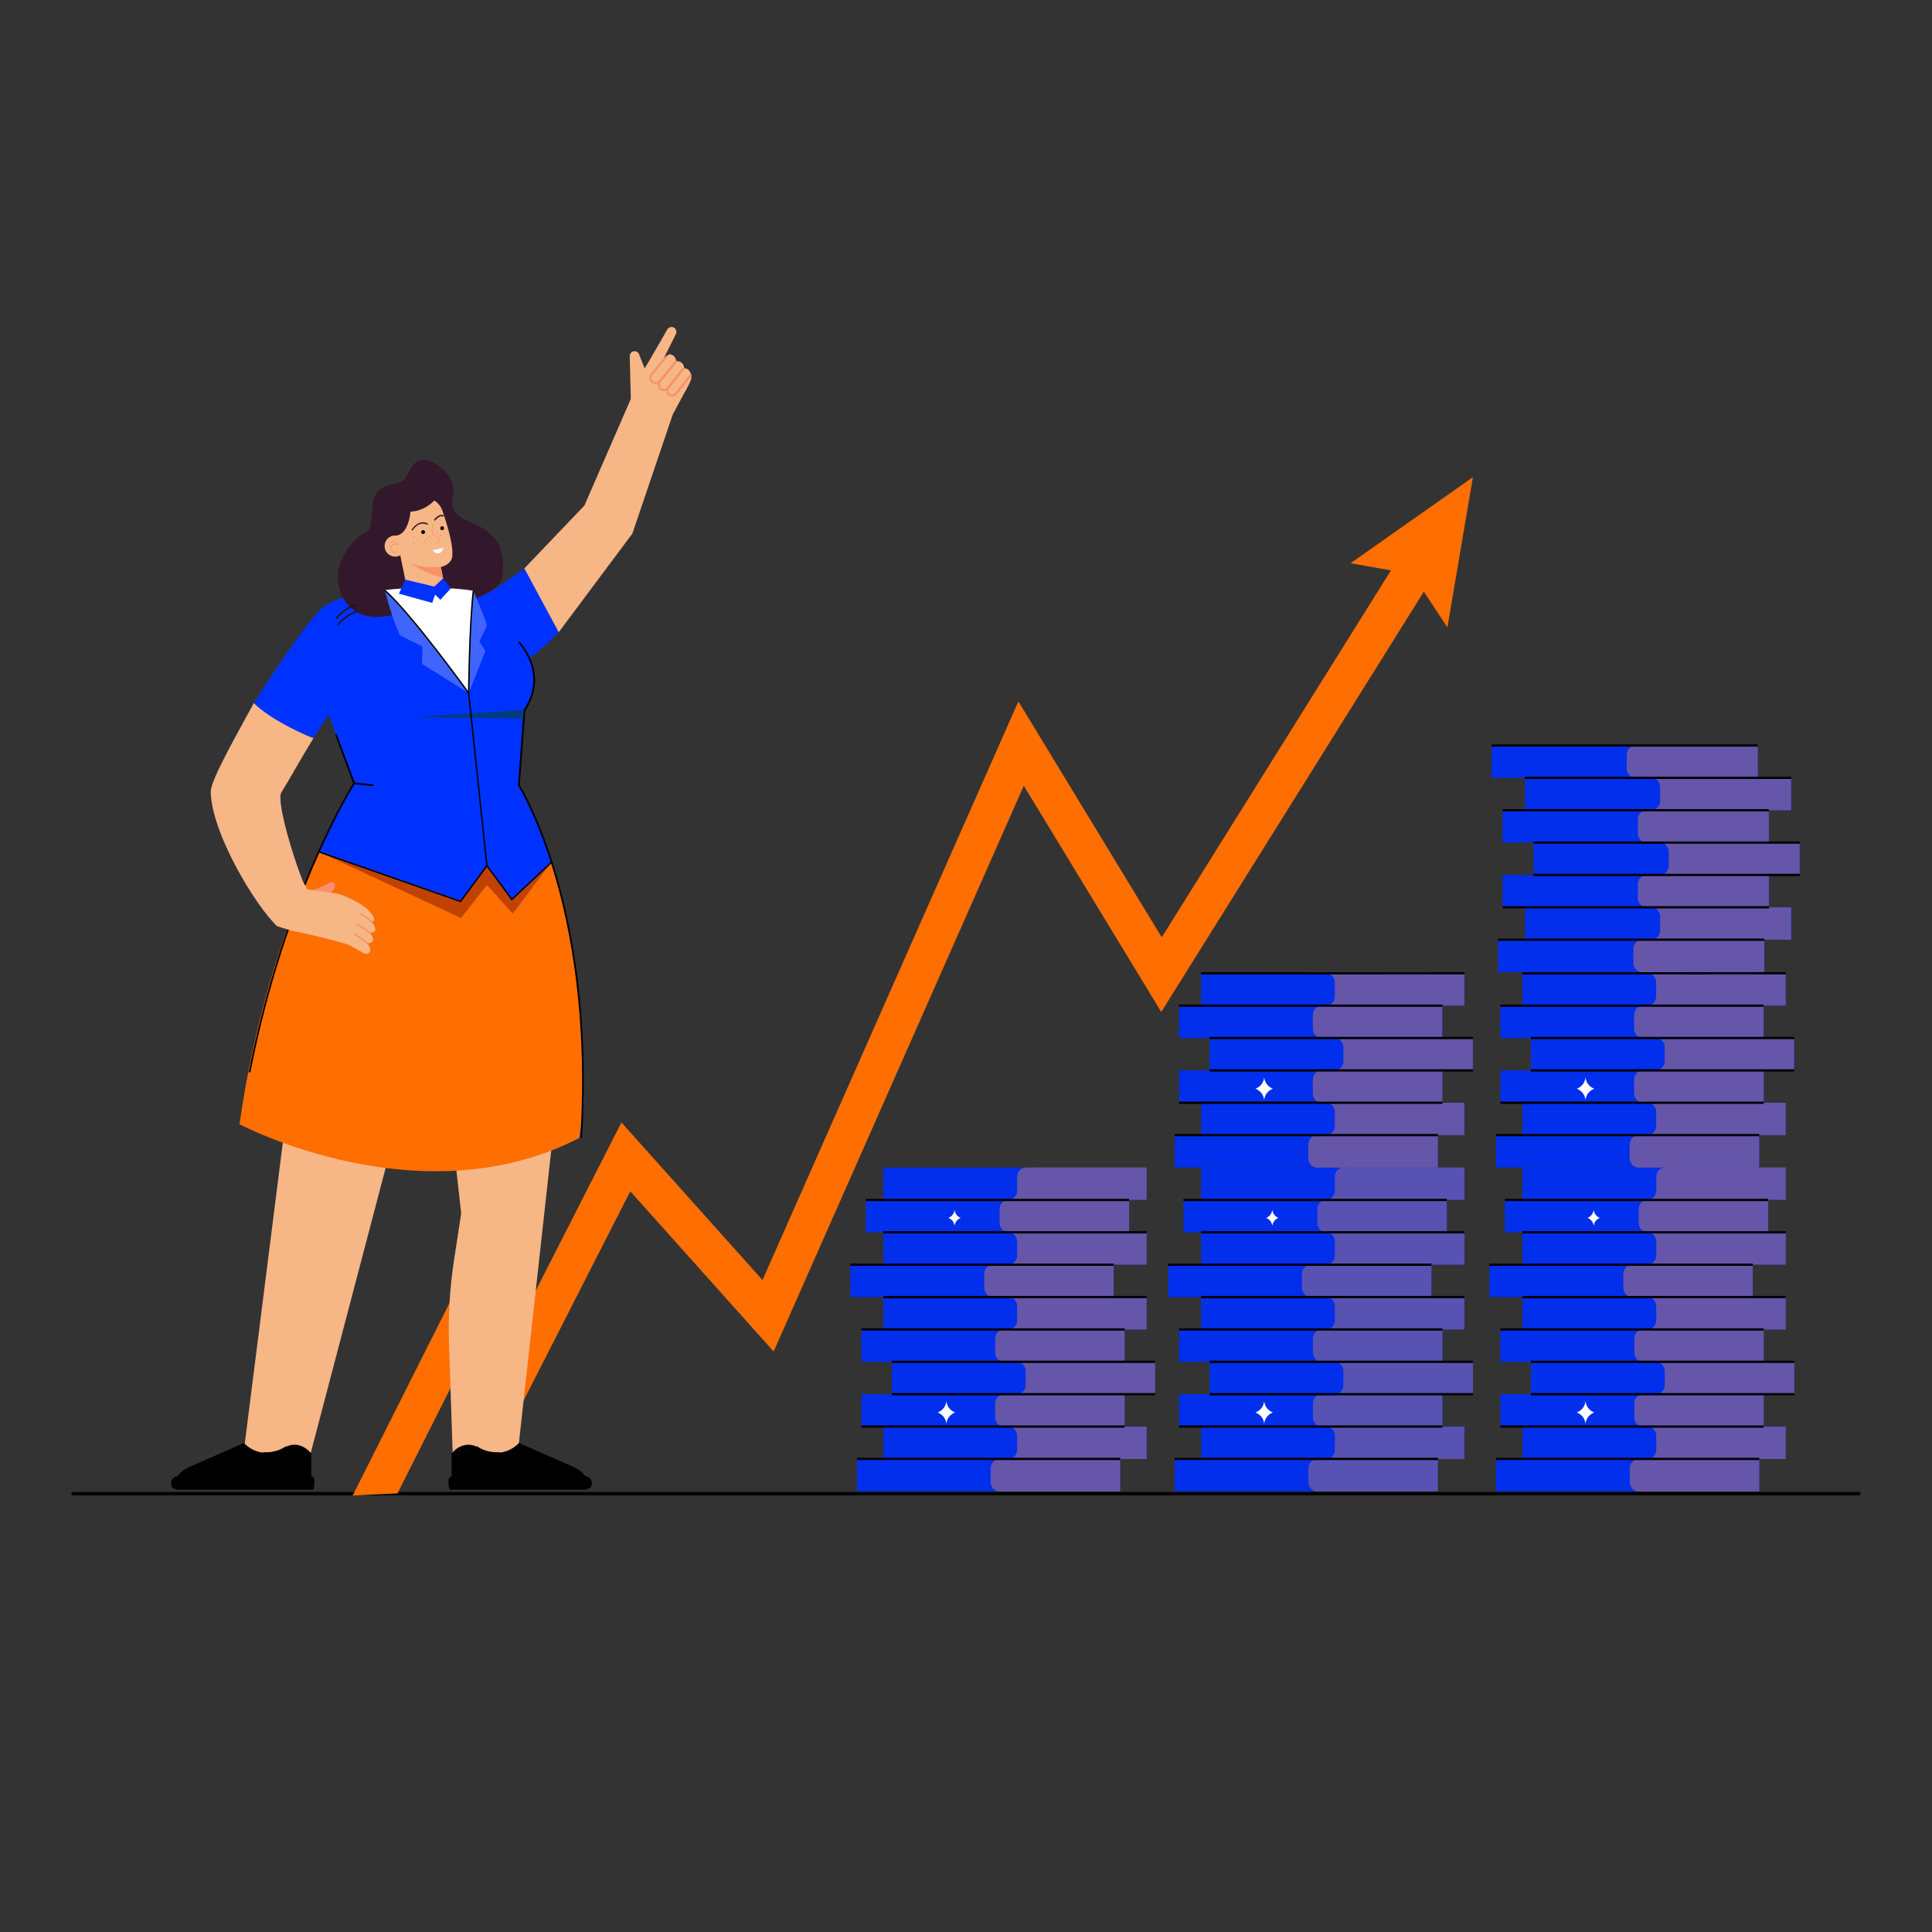 <?xml version="1.0" encoding="utf-8"?>
<!-- Generator: Adobe Illustrator 27.2.0, SVG Export Plug-In . SVG Version: 6.00 Build 0)  -->
<svg version="1.1" id="Layer_1" xmlns="http://www.w3.org/2000/svg" xmlns:xlink="http://www.w3.org/1999/xlink" x="0px" y="0px"
	 viewBox="0 0 350 350" style="enable-background:new 0 0 350 350;" xml:space="preserve">
<rect x="0" y="0" width="350" height="350" fill="#333333" stroke="none"/>
<style type="text/css">
	.st0{fill:#0032FF;}
	.st1{fill:#FF6E00;}
	.st2{fill:#012FEC;}
	.st3{opacity:0.4;}
	.st4{fill:#F99247;}
	.st5{fill:#FFFFFF;}
	.st6{opacity:0.35;}
	.st7{fill:#F7B686;}
	.st8{fill:#F79169;}
	.st9{fill:#33182C;}
	.st10{fill:#33192C;}
	.st11{fill:#EA5942;}
	.st12{clip-path:url(#SVGID_00000146467203504342332930000010358122839117272971_);}
	.st13{fill:#21111D;}
	.st14{fill:#FBFDFC;}
	.st15{fill:#F78E70;}
	.st16{fill:#4065FF;}
	.st17{fill:#BF4200;}
	.st18{fill:#003C7F;}
</style>
<path d="M336.76,270.28H13.24c-0.17,0-0.31,0.14-0.31,0.31l0,0c0,0.17,0.14,0.31,0.31,0.31h323.52c0.17,0,0.31-0.14,0.31-0.31l0,0
	C337.07,270.42,336.93,270.28,336.76,270.28z"/>
<g>
	<g>
		<g>
			<path class="st0" d="M45.98,127.37c4.7-7.5,9.57-14.5,12.53-17.39c4.05-2.79,12.31-3.54,16.41-3.15
				c5.14-0.1,9.31-0.24,13.56,0.53l0,0c0.19,0.23,5.37-3.62,6.51-4.39c1.33,1.99,4.97,9.3,6.23,11.56c-3.79,3.97-5.3,4.46-5.08,4.95
				c1.22,2.66,0.78,6.17-0.7,8.63c-1.02,0.63-1.15,13.2-1.34,14.1c8.68,16.15,11.8,37.23,11.6,55.42c0.42,2.04-0.29,6.46-0.67,8.48
				c-28.85,14.88-61.55-2.5-61.55-2.5c1.94-13.87,5.96-29.71,11.3-42.09c0.52-1.2,2.39-6.05,4.41-10.32c1.77-3.75,3.74-7,3.99-7.57
				c0.31-0.71,1.09-1.29,1-1.83c-0.11-0.71-2.67-6.73-4.63-12.35l-2.77,4.26"/>
		</g>
	</g>
	<polygon class="st1" points="266.83,86.44 244.67,102.03 251.98,103.33 210.46,169.8 184.49,127.07 138.13,231.89 112.58,203.34 
		91.98,243.76 81.82,235.28 63.89,270.93 72.01,270.54 84.1,246.52 94.22,254.97 114.18,215.82 140.15,244.84 185.47,142.35 
		210.37,183.33 257.94,107.19 262.21,113.67 	"/>
	<g>
		<g>
			<g>
				<g>
					<g>
						<g>
							<g>
								<g>
									<g>
										<g>
											<rect x="155.24" y="264.3" class="st2" width="47.71" height="5.87"/>
										</g>
									</g>
								</g>
							</g>
						</g>
					</g>
				</g>
				<g>
					<g>
						<g>
							<g>
								<g>
									<g>
										<g>
											<rect x="160.04" y="258.43" class="st2" width="47.71" height="5.87"/>
										</g>
									</g>
								</g>
							</g>
						</g>
					</g>
				</g>
				<g>
					<g>
						<g>
							<g>
								<g>
									<g>
										<g>
											<rect x="156.04" y="252.57" class="st2" width="47.71" height="5.87"/>
										</g>
									</g>
								</g>
							</g>
						</g>
					</g>
				</g>
				<g>
					<g>
						<g>
							<g>
								<g>
									<g>
										<g>
											<rect x="161.57" y="246.71" class="st2" width="47.71" height="5.87"/>
										</g>
									</g>
								</g>
							</g>
						</g>
					</g>
				</g>
				<g>
					<g>
						<g>
							<g>
								<g>
									<g>
										<g>
											<rect x="156.04" y="240.85" class="st2" width="47.71" height="5.87"/>
										</g>
									</g>
								</g>
							</g>
						</g>
					</g>
				</g>
				<g>
					<g>
						<g>
							<g>
								<g>
									<g>
										<g>
											<rect x="160.03" y="234.98" class="st2" width="47.71" height="5.87"/>
										</g>
									</g>
								</g>
							</g>
						</g>
					</g>
				</g>
				<g>
					<g>
						<g>
							<g>
								<g>
									<g>
										<g>
											<rect x="154.05" y="229.12" class="st2" width="47.71" height="5.87"/>
										</g>
									</g>
								</g>
							</g>
						</g>
					</g>
				</g>
				<g>
					<g>
						<g>
							<g>
								<g>
									<g>
										<g>
											<rect x="160.03" y="223.25" class="st2" width="47.71" height="5.87"/>
										</g>
									</g>
								</g>
							</g>
						</g>
					</g>
				</g>
				<g>
					<g>
						<g>
							<g>
								<g>
									<g>
										<g>
											<rect x="156.84" y="217.39" class="st2" width="47.71" height="5.87"/>
										</g>
									</g>
								</g>
							</g>
						</g>
					</g>
				</g>
				<g>
					<g>
						<g>
							<g>
								<g>
									<g>
										<g>
											<rect x="160.02" y="211.52" class="st2" width="47.71" height="5.87"/>
										</g>
									</g>
								</g>
							</g>
						</g>
					</g>
				</g>
				<g class="st3">
					<g>
						<g>
							<g>
								<g>
									<g>
										<g>
											<path class="st4" d="M209.27,252.57l0-5.87l-5.53,0l0-5.86l3.99,0l0-5.87l-5.98,0l0-5.87l5.98,0l0-5.87l-3.18,0l0-5.87
												l3.18,0l0-5.87l-21.87,0.01c-0.88,0-1.59,0.76-1.59,1.69l0,2.49c0,0.93-0.71,1.69-1.59,1.69l0,0
												c-0.88,0-1.59,0.76-1.59,1.69l0,2.49c0,0.93,0.71,1.69,1.59,1.69l0,0c0.88,0,1.59,0.75,1.59,1.69l0,2.49
												c0,0.93-0.71,1.69-1.59,1.69l-2.79,0c-0.88,0-1.59,0.76-1.59,1.69l0,2.49c0,0.93,0.71,1.69,1.59,1.69l2.79,0
												c0.88,0,1.59,0.75,1.59,1.69l0,2.49c0,0.93-0.71,1.69-1.59,1.69l-0.81,0c-0.88,0-1.59,0.76-1.59,1.69l0,2.49
												c0,0.93,0.71,1.69,1.59,1.69l2.35,0c0.88,0,1.59,0.75,1.59,1.69l0,2.49c0,0.93-0.71,1.69-1.59,1.69l-2.35,0
												c-0.88,0-1.59,0.76-1.59,1.69l0,2.49c0,0.93,0.71,1.69,1.59,1.69l0.81,0c0.88,0,1.59,0.75,1.59,1.69l0,2.49
												c0,0.93-0.71,1.69-1.59,1.69l-1.62,0c-0.88,0-1.59,0.76-1.59,1.69l0,0.58l0,1.91c0,0.93,0.71,1.69,1.59,1.69l21.87-0.01
												l0-3.6l0-2.27l4.8,0l0-5.87l-3.99,0l0-5.86L209.27,252.57z"/>
										</g>
									</g>
								</g>
							</g>
						</g>
					</g>
				</g>
				<g>
					<g>
						<g>
							<g>
								<g>
									<g>
										<g>
											<rect x="156.84" y="217.18" width="47.7" height="0.41"/>
										</g>
									</g>
								</g>
							</g>
						</g>
					</g>
				</g>
				<g>
					<g>
						<g>
							<g>
								<g>
									<g>
										<g>
											<rect x="160.03" y="223.04" width="47.7" height="0.41"/>
										</g>
									</g>
								</g>
							</g>
						</g>
					</g>
				</g>
				<g>
					<g>
						<g>
							<g>
								<g>
									<g>
										<g>
											<rect x="154.05" y="228.91" width="47.7" height="0.41"/>
										</g>
									</g>
								</g>
							</g>
						</g>
					</g>
				</g>
				<g>
					<g>
						<g>
							<g>
								<g>
									<g>
										<g>
											<rect x="160.03" y="234.77" width="47.7" height="0.41"/>
										</g>
									</g>
								</g>
							</g>
						</g>
					</g>
				</g>
				<g>
					<g>
						<g>
							<g>
								<g>
									<g>
										<g>
											<rect x="156.04" y="240.64" width="47.7" height="0.41"/>
										</g>
									</g>
								</g>
							</g>
						</g>
					</g>
				</g>
				<g>
					<g>
						<g>
							<g>
								<g>
									<g>
										<g>
											<rect x="161.57" y="246.5" width="47.7" height="0.41"/>
										</g>
									</g>
								</g>
							</g>
						</g>
					</g>
				</g>
				<g>
					<g>
						<g>
							<g>
								<g>
									<g>
										<g>
											<rect x="161.57" y="252.37" width="47.7" height="0.41"/>
										</g>
									</g>
								</g>
							</g>
						</g>
					</g>
				</g>
				<g>
					<g>
						<g>
							<g>
								<g>
									<g>
										<g>
											<rect x="156.04" y="258.23" width="47.7" height="0.41"/>
										</g>
									</g>
								</g>
							</g>
						</g>
					</g>
				</g>
				<g>
					<g>
						<g>
							<g>
								<g>
									<g>
										<g>
											<rect x="155.23" y="264.09" width="47.7" height="0.41"/>
										</g>
									</g>
								</g>
							</g>
						</g>
					</g>
				</g>
			</g>
			<g>
				<g>
					<g>
						<g>
							<path class="st5" d="M172.93,219.16c-0.12,1.16-1.13,1.47-1.13,1.47s1.01,0.31,1.13,1.47c0.12-1.16,1.13-1.47,1.13-1.47
								S173.05,220.32,172.93,219.16z"/>
						</g>
					</g>
				</g>
			</g>
		</g>
		<g>
			<g>
				<g>
					<g>
						<path class="st5" d="M171.45,253.82c-0.17,1.63-1.59,2.06-1.59,2.06s1.42,0.44,1.59,2.06c0.17-1.63,1.59-2.06,1.59-2.06
							S171.63,255.45,171.45,253.82z"/>
					</g>
				</g>
			</g>
		</g>
	</g>
	<g>
		<g>
			<g>
				<g>
					<g>
						<g>
							<g>
								<g>
									<g>
										<rect x="212.8" y="264.3" class="st2" width="47.71" height="5.87"/>
									</g>
								</g>
							</g>
						</g>
					</g>
				</g>
			</g>
			<g>
				<g>
					<g>
						<g>
							<g>
								<g>
									<g>
										<rect x="217.6" y="258.43" class="st2" width="47.71" height="5.87"/>
									</g>
								</g>
							</g>
						</g>
					</g>
				</g>
			</g>
			<g>
				<g>
					<g>
						<g>
							<g>
								<g>
									<g>
										<rect x="213.61" y="252.57" class="st2" width="47.71" height="5.87"/>
									</g>
								</g>
							</g>
						</g>
					</g>
				</g>
			</g>
			<g>
				<g>
					<g>
						<g>
							<g>
								<g>
									<g>
										<rect x="219.13" y="246.71" class="st2" width="47.71" height="5.87"/>
									</g>
								</g>
							</g>
						</g>
					</g>
				</g>
			</g>
			<g>
				<g>
					<g>
						<g>
							<g>
								<g>
									<g>
										<rect x="213.6" y="240.85" class="st2" width="47.71" height="5.87"/>
									</g>
								</g>
							</g>
						</g>
					</g>
				</g>
			</g>
			<g>
				<g>
					<g>
						<g>
							<g>
								<g>
									<g>
										<rect x="217.59" y="234.98" class="st2" width="47.71" height="5.87"/>
									</g>
								</g>
							</g>
						</g>
					</g>
				</g>
			</g>
			<g>
				<g>
					<g>
						<g>
							<g>
								<g>
									<g>
										<rect x="211.62" y="229.12" class="st2" width="47.71" height="5.87"/>
									</g>
								</g>
							</g>
						</g>
					</g>
				</g>
			</g>
			<g>
				<g>
					<g>
						<g>
							<g>
								<g>
									<g>
										<rect x="217.59" y="223.25" class="st2" width="47.71" height="5.87"/>
									</g>
								</g>
							</g>
						</g>
					</g>
				</g>
			</g>
			<g>
				<g>
					<g>
						<g>
							<g>
								<g>
									<g>
										<rect x="214.4" y="217.39" class="st2" width="47.71" height="5.87"/>
									</g>
								</g>
							</g>
						</g>
					</g>
				</g>
			</g>
			<g>
				<g>
					<g>
						<g>
							<g>
								<g>
									<g>
										<rect x="217.59" y="211.52" class="st2" width="47.71" height="5.87"/>
									</g>
								</g>
							</g>
						</g>
					</g>
				</g>
			</g>
			<g class="st6">
				<g>
					<g>
						<g>
							<g>
								<g>
									<g>
										<path class="st4" d="M266.83,252.57l0-5.87l-5.53,0l0-5.86l3.99,0l0-5.87l-5.98,0l0-5.87l5.98,0l0-5.87l-3.18,0l0-5.87
											l3.18,0l0-5.87l-21.87,0.01c-0.88,0-1.59,0.76-1.59,1.69l0,2.49c0,0.93-0.71,1.69-1.59,1.69l0,0
											c-0.88,0-1.59,0.76-1.59,1.69l0,2.49c0,0.93,0.71,1.69,1.59,1.69l0,0c0.88,0,1.59,0.75,1.59,1.69l0,2.49
											c0,0.93-0.71,1.69-1.59,1.69l-2.79,0c-0.88,0-1.59,0.76-1.59,1.69l0,2.49c0,0.93,0.71,1.69,1.59,1.69l2.79,0
											c0.88,0,1.59,0.75,1.59,1.69l0,2.49c0,0.93-0.71,1.69-1.59,1.69l-0.81,0c-0.88,0-1.59,0.76-1.59,1.69l0,2.49
											c0,0.93,0.71,1.69,1.59,1.69l2.35,0c0.88,0,1.59,0.75,1.59,1.69l0,2.49c0,0.93-0.71,1.69-1.59,1.69l-2.35,0
											c-0.88,0-1.59,0.76-1.59,1.69l0,2.49c0,0.93,0.71,1.69,1.59,1.69l0.81,0c0.88,0,1.59,0.75,1.59,1.69l0,2.49
											c0,0.93-0.71,1.69-1.59,1.69l-1.62,0c-0.88,0-1.59,0.76-1.59,1.69l0,0.58l0,1.91c0,0.93,0.71,1.69,1.59,1.69l21.87-0.01
											l0-3.6l0-2.27l4.8,0l0-5.87l-3.99,0l0-5.86L266.83,252.57z"/>
									</g>
								</g>
							</g>
						</g>
					</g>
				</g>
			</g>
			<g>
				<g>
					<g>
						<g>
							<g>
								<g>
									<g>
										<rect x="214.4" y="217.18" width="47.7" height="0.41"/>
									</g>
								</g>
							</g>
						</g>
					</g>
				</g>
			</g>
			<g>
				<g>
					<g>
						<g>
							<g>
								<g>
									<g>
										<rect x="217.59" y="223.04" width="47.7" height="0.41"/>
									</g>
								</g>
							</g>
						</g>
					</g>
				</g>
			</g>
			<g>
				<g>
					<g>
						<g>
							<g>
								<g>
									<g>
										<rect x="211.61" y="228.91" width="47.7" height="0.41"/>
									</g>
								</g>
							</g>
						</g>
					</g>
				</g>
			</g>
			<g>
				<g>
					<g>
						<g>
							<g>
								<g>
									<g>
										<rect x="217.59" y="234.77" width="47.7" height="0.41"/>
									</g>
								</g>
							</g>
						</g>
					</g>
				</g>
			</g>
			<g>
				<g>
					<g>
						<g>
							<g>
								<g>
									<g>
										<rect x="213.6" y="240.64" width="47.7" height="0.41"/>
									</g>
								</g>
							</g>
						</g>
					</g>
				</g>
			</g>
			<g>
				<g>
					<g>
						<g>
							<g>
								<g>
									<g>
										<rect x="219.13" y="246.5" width="47.7" height="0.41"/>
									</g>
								</g>
							</g>
						</g>
					</g>
				</g>
			</g>
			<g>
				<g>
					<g>
						<g>
							<g>
								<g>
									<g>
										<rect x="219.14" y="252.37" width="47.7" height="0.41"/>
									</g>
								</g>
							</g>
						</g>
					</g>
				</g>
			</g>
			<g>
				<g>
					<g>
						<g>
							<g>
								<g>
									<g>
										<rect x="213.61" y="258.23" width="47.7" height="0.41"/>
									</g>
								</g>
							</g>
						</g>
					</g>
				</g>
			</g>
			<g>
				<g>
					<g>
						<g>
							<g>
								<g>
									<g>
										<rect x="212.8" y="264.09" width="47.7" height="0.41"/>
									</g>
								</g>
							</g>
						</g>
					</g>
				</g>
			</g>
		</g>
		<g>
			<g>
				<g>
					<g>
						<path class="st5" d="M230.49,219.16c-0.12,1.16-1.13,1.47-1.13,1.47s1.01,0.31,1.13,1.47c0.12-1.16,1.13-1.47,1.13-1.47
							S230.62,220.32,230.49,219.16z"/>
					</g>
				</g>
			</g>
		</g>
		<g>
			<g>
				<g>
					<g>
						<path class="st5" d="M229.02,253.82c-0.17,1.63-1.59,2.06-1.59,2.06s1.42,0.44,1.59,2.06c0.17-1.63,1.59-2.06,1.59-2.06
							S229.19,255.45,229.02,253.82z"/>
					</g>
				</g>
			</g>
		</g>
		<g>
			<g>
				<g>
					<g>
						<g>
							<g>
								<g>
									<g>
										<rect x="212.8" y="205.64" class="st2" width="47.71" height="5.87"/>
									</g>
								</g>
							</g>
						</g>
					</g>
				</g>
			</g>
			<g>
				<g>
					<g>
						<g>
							<g>
								<g>
									<g>
										<rect x="217.6" y="199.77" class="st2" width="47.71" height="5.87"/>
									</g>
								</g>
							</g>
						</g>
					</g>
				</g>
			</g>
			<g>
				<g>
					<g>
						<g>
							<g>
								<g>
									<g>
										<rect x="213.61" y="193.91" class="st2" width="47.71" height="5.87"/>
									</g>
								</g>
							</g>
						</g>
					</g>
				</g>
			</g>
			<g>
				<g>
					<g>
						<g>
							<g>
								<g>
									<g>
										<rect x="219.13" y="188.05" class="st2" width="47.71" height="5.87"/>
									</g>
								</g>
							</g>
						</g>
					</g>
				</g>
			</g>
			<g>
				<g>
					<g>
						<g>
							<g>
								<g>
									<g>
										<rect x="213.6" y="182.19" class="st2" width="47.71" height="5.87"/>
									</g>
								</g>
							</g>
						</g>
					</g>
				</g>
			</g>
			<g>
				<g>
					<g>
						<g>
							<g>
								<g>
									<g>
										<rect x="217.59" y="176.32" class="st2" width="47.71" height="5.87"/>
									</g>
								</g>
							</g>
						</g>
					</g>
				</g>
			</g>
			<g>
				<g>
					<g>
						<g>
							<g>
								<g>
									<g>
										<polygon class="st2" points="259.33,176.11 259.33,176.32 259.31,176.32 240.25,176.32 240.23,176.32 237.44,176.32 
											237.41,176.32 217.59,176.33 217.59,176.12 236.67,176.12 236.66,176.11 										"/>
									</g>
								</g>
							</g>
						</g>
					</g>
				</g>
			</g>
			<g class="st3">
				<g>
					<g>
						<g>
							<g>
								<g>
									<g>
										<path class="st4" d="M261.3,193.91v0.21l0,5.45v0.21h3.99l0,5.86l-4.79,0h-0.02v2.27l0,3.6l-21.87,0.01h-0.03
											c-0.87-0.02-1.56-0.76-1.56-1.69v-2.49c0-0.64,0.33-1.19,0.83-1.48c0.2-0.12,0.44-0.19,0.68-0.21h0.03
											c0.01,0,0.01,0,0.02,0h1.66c0.28,0,0.54-0.07,0.76-0.21c0.49-0.29,0.83-0.84,0.83-1.48l0-2.49c0-0.64-0.34-1.19-0.83-1.48
											c-0.22-0.13-0.48-0.2-0.75-0.21h-0.85c-0.27-0.01-0.52-0.08-0.74-0.21c-0.49-0.29-0.83-0.84-0.83-1.48v-2.49
											c0-0.64,0.33-1.19,0.83-1.48c0.2-0.12,0.44-0.19,0.68-0.21h0.03c0.02,0,0.03,0,0.05,0h2.35c0.04,0,0.08,0,0.12-0.01
											c0.23-0.02,0.45-0.09,0.65-0.2c0.49-0.29,0.83-0.84,0.83-1.48l0-2.49c0-0.64-0.33-1.19-0.83-1.48
											c-0.2-0.11-0.42-0.19-0.66-0.2c-0.03,0-0.07,0-0.11,0h-2.35c-0.28,0-0.54-0.07-0.76-0.21c-0.49-0.29-0.83-0.84-0.83-1.48
											l0-2.49c0-0.64,0.33-1.19,0.83-1.48c0.23-0.13,0.49-0.21,0.76-0.21h0.31l0.31,0h0.19c0.28,0,0.54-0.07,0.76-0.21
											c0.49-0.29,0.83-0.84,0.83-1.48v-2.49c0-0.64-0.34-1.19-0.83-1.48c-0.22-0.13-0.48-0.2-0.75-0.21h-0.02l-2.79,0h-0.03
											c-0.27-0.01-0.52-0.08-0.74-0.21c0,0-0.01-0.01-0.01-0.01h22.65v0.21h0.02l5.96,0v0.21l0,5.66l-3.98,0h-0.02v0.21l0,5.45
											v0.21h0.02l5.51,0v0.21l0,5.45v0.21l-5.51,0H261.3z"/>
									</g>
								</g>
							</g>
						</g>
					</g>
				</g>
			</g>
			<g>
				<g>
					<g>
						<g>
							<g>
								<g>
									<g>
										<polygon points="265.29,176.11 265.29,176.52 241,176.53 217.59,176.54 217.59,176.12 236.67,176.12 259.31,176.11 
											259.33,176.11 										"/>
									</g>
								</g>
							</g>
						</g>
					</g>
				</g>
			</g>
			<g>
				<g>
					<g>
						<g>
							<g>
								<g>
									<g>
										<rect x="213.6" y="181.98" width="47.7" height="0.41"/>
									</g>
								</g>
							</g>
						</g>
					</g>
				</g>
			</g>
			<g>
				<g>
					<g>
						<g>
							<g>
								<g>
									<g>
										<rect x="219.13" y="187.84" width="47.7" height="0.41"/>
									</g>
								</g>
							</g>
						</g>
					</g>
				</g>
			</g>
			<g>
				<g>
					<g>
						<g>
							<g>
								<g>
									<g>
										<rect x="219.14" y="193.71" width="47.7" height="0.41"/>
									</g>
								</g>
							</g>
						</g>
					</g>
				</g>
			</g>
			<g>
				<g>
					<g>
						<g>
							<g>
								<g>
									<g>
										<rect x="213.61" y="199.57" width="47.7" height="0.41"/>
									</g>
								</g>
							</g>
						</g>
					</g>
				</g>
			</g>
			<g>
				<g>
					<g>
						<g>
							<g>
								<g>
									<g>
										<rect x="212.8" y="205.43" width="47.7" height="0.41"/>
									</g>
								</g>
							</g>
						</g>
					</g>
				</g>
			</g>
		</g>
		<g>
			<g>
				<g>
					<g>
						<path class="st5" d="M229.02,195.17c-0.17,1.63-1.59,2.06-1.59,2.06s1.42,0.44,1.59,2.06c0.17-1.63,1.59-2.06,1.59-2.06
							S229.19,196.79,229.02,195.17z"/>
					</g>
				</g>
			</g>
		</g>
	</g>
	<g>
		<g>
			<g>
				<g>
					<g>
						<g>
							<g>
								<g>
									<g>
										<rect x="271.4" y="170.24" class="st2" width="48.26" height="5.87"/>
									</g>
								</g>
							</g>
						</g>
					</g>
				</g>
			</g>
			<g>
				<g>
					<g>
						<g>
							<g>
								<g>
									<g>
										<rect x="276.26" y="164.37" class="st2" width="48.26" height="5.87"/>
									</g>
								</g>
							</g>
						</g>
					</g>
				</g>
			</g>
			<g>
				<g>
					<g>
						<g>
							<g>
								<g>
									<g>
										<rect x="272.22" y="158.51" class="st2" width="48.26" height="5.87"/>
									</g>
								</g>
							</g>
						</g>
					</g>
				</g>
			</g>
			<g>
				<g>
					<g>
						<g>
							<g>
								<g>
									<g>
										<rect x="277.81" y="152.64" class="st2" width="48.26" height="5.87"/>
									</g>
								</g>
							</g>
						</g>
					</g>
				</g>
			</g>
			<g>
				<g>
					<g>
						<g>
							<g>
								<g>
									<g>
										<rect x="272.21" y="146.78" class="st2" width="48.26" height="5.87"/>
									</g>
								</g>
							</g>
						</g>
					</g>
				</g>
			</g>
			<g>
				<g>
					<g>
						<g>
							<g>
								<g>
									<g>
										<rect x="276.25" y="140.92" class="st2" width="48.26" height="5.87"/>
									</g>
								</g>
							</g>
						</g>
					</g>
				</g>
			</g>
			<g>
				<g>
					<g>
						<g>
							<g>
								<g>
									<g>
										<rect x="270.2" y="135.05" class="st2" width="48.26" height="5.87"/>
									</g>
								</g>
							</g>
						</g>
					</g>
				</g>
			</g>
			<g class="st3">
				<g>
					<g>
						<g>
							<path class="st4" d="M296.32,135.05l22.12-0.01l0,5.87l6.04,0l0,5.87l-4.04,0l0,5.86l5.59,0l0,5.87l-5.59,0l0,5.86l4.04,0
								l0,5.87l-4.86,0l0,2.27l0,3.6l-22.12,0.01c-0.89,0-1.61-0.75-1.61-1.69l0-1.91l0-0.58c0-0.93,0.72-1.69,1.61-1.69l1.64,0
								c0.89,0,1.61-0.76,1.61-1.69l0-2.49c0-0.93-0.72-1.69-1.61-1.69l-0.82,0c-0.89,0-1.61-0.75-1.61-1.69l0-2.49
								c0-0.93,0.72-1.69,1.61-1.69l2.38,0c0.89,0,1.61-0.76,1.61-1.69l0-2.49c0-0.93-0.72-1.69-1.61-1.69l-2.38,0
								c-0.89,0-1.61-0.75-1.61-1.69l0-2.49c0-0.93,0.72-1.69,1.61-1.69l0.82,0c0.89,0,1.61-0.76,1.61-1.69l0-2.49
								c0-0.93-0.72-1.69-1.61-1.69l-2.83,0c-0.89,0-1.61-0.75-1.61-1.69l0-2.49C294.71,135.81,295.43,135.05,296.32,135.05z"/>
						</g>
					</g>
				</g>
			</g>
			<g>
				<g>
					<g>
						<g>
							<g>
								<g>
									<g>
										<rect x="270.2" y="134.85" width="48.24" height="0.41"/>
									</g>
								</g>
							</g>
						</g>
					</g>
				</g>
			</g>
			<g>
				<g>
					<g>
						<g>
							<g>
								<g>
									<g>
										<rect x="276.25" y="140.71" width="48.24" height="0.41"/>
									</g>
								</g>
							</g>
						</g>
					</g>
				</g>
			</g>
			<g>
				<g>
					<g>
						<g>
							<g>
								<g>
									<g>
										<rect x="272.21" y="146.58" width="48.24" height="0.41"/>
									</g>
								</g>
							</g>
						</g>
					</g>
				</g>
			</g>
			<g>
				<g>
					<g>
						<g>
							<g>
								<g>
									<g>
										<rect x="277.81" y="152.44" width="48.24" height="0.41"/>
									</g>
								</g>
							</g>
						</g>
					</g>
				</g>
			</g>
			<g>
				<g>
					<g>
						<g>
							<g>
								<g>
									<g>
										<rect x="277.81" y="158.3" width="48.24" height="0.41"/>
									</g>
								</g>
							</g>
						</g>
					</g>
				</g>
			</g>
			<g>
				<g>
					<g>
						<g>
							<g>
								<g>
									<g>
										<rect x="272.22" y="164.16" width="48.24" height="0.41"/>
									</g>
								</g>
							</g>
						</g>
					</g>
				</g>
			</g>
			<g>
				<g>
					<g>
						<g>
							<g>
								<g>
									<g>
										<rect x="271.4" y="170.03" width="48.24" height="0.41"/>
									</g>
								</g>
							</g>
						</g>
					</g>
				</g>
			</g>
		</g>
		<g>
			<g>
				<g>
					<g>
						<g>
							<g>
								<g>
									<g>
										<g>
											<rect x="271.01" y="264.3" class="st2" width="47.71" height="5.87"/>
										</g>
									</g>
								</g>
							</g>
						</g>
					</g>
				</g>
				<g>
					<g>
						<g>
							<g>
								<g>
									<g>
										<g>
											<rect x="275.81" y="258.43" class="st2" width="47.71" height="5.87"/>
										</g>
									</g>
								</g>
							</g>
						</g>
					</g>
				</g>
				<g>
					<g>
						<g>
							<g>
								<g>
									<g>
										<g>
											<rect x="271.82" y="252.57" class="st2" width="47.71" height="5.87"/>
										</g>
									</g>
								</g>
							</g>
						</g>
					</g>
				</g>
				<g>
					<g>
						<g>
							<g>
								<g>
									<g>
										<g>
											<rect x="277.35" y="246.71" class="st2" width="47.71" height="5.87"/>
										</g>
									</g>
								</g>
							</g>
						</g>
					</g>
				</g>
				<g>
					<g>
						<g>
							<g>
								<g>
									<g>
										<g>
											<rect x="271.81" y="240.85" class="st2" width="47.71" height="5.87"/>
										</g>
									</g>
								</g>
							</g>
						</g>
					</g>
				</g>
				<g>
					<g>
						<g>
							<g>
								<g>
									<g>
										<g>
											<rect x="275.8" y="234.98" class="st2" width="47.71" height="5.87"/>
										</g>
									</g>
								</g>
							</g>
						</g>
					</g>
				</g>
				<g>
					<g>
						<g>
							<g>
								<g>
									<g>
										<g>
											<rect x="269.83" y="229.12" class="st2" width="47.71" height="5.87"/>
										</g>
									</g>
								</g>
							</g>
						</g>
					</g>
				</g>
				<g>
					<g>
						<g>
							<g>
								<g>
									<g>
										<g>
											<rect x="275.8" y="223.25" class="st2" width="47.71" height="5.87"/>
										</g>
									</g>
								</g>
							</g>
						</g>
					</g>
				</g>
				<g>
					<g>
						<g>
							<g>
								<g>
									<g>
										<g>
											<rect x="272.62" y="217.39" class="st2" width="47.71" height="5.87"/>
										</g>
									</g>
								</g>
							</g>
						</g>
					</g>
				</g>
				<g>
					<g>
						<g>
							<g>
								<g>
									<g>
										<g>
											<rect x="275.8" y="211.52" class="st2" width="47.71" height="5.87"/>
										</g>
									</g>
								</g>
							</g>
						</g>
					</g>
				</g>
				<g class="st3">
					<g>
						<g>
							<g>
								<g>
									<g>
										<g>
											<path class="st4" d="M325.05,252.57l0-5.87l-5.53,0l0-5.86l3.99,0l0-5.87l-5.98,0l0-5.87l5.98,0l0-5.87l-3.18,0l0-5.87
												l3.18,0l0-5.87l-21.87,0.01c-0.88,0-1.59,0.76-1.59,1.69l0,2.49c0,0.93-0.71,1.69-1.59,1.69l0,0
												c-0.88,0-1.59,0.76-1.59,1.69l0,2.49c0,0.93,0.71,1.69,1.59,1.69l0,0c0.88,0,1.59,0.75,1.59,1.69l0,2.49
												c0,0.93-0.71,1.69-1.59,1.69l-2.79,0c-0.88,0-1.59,0.76-1.59,1.69l0,2.49c0,0.93,0.71,1.69,1.59,1.69l2.79,0
												c0.88,0,1.59,0.75,1.59,1.69l0,2.49c0,0.93-0.71,1.69-1.59,1.69l-0.81,0c-0.88,0-1.59,0.76-1.59,1.69l0,2.49
												c0,0.93,0.71,1.69,1.59,1.69l2.35,0c0.88,0,1.59,0.75,1.59,1.69l0,2.49c0,0.93-0.71,1.69-1.59,1.69l-2.35,0
												c-0.88,0-1.59,0.76-1.59,1.69l0,2.49c0,0.93,0.71,1.69,1.59,1.69l0.81,0c0.88,0,1.59,0.75,1.59,1.69l0,2.49
												c0,0.93-0.71,1.69-1.59,1.69l-1.62,0c-0.88,0-1.59,0.76-1.59,1.69l0,0.58l0,1.91c0,0.93,0.71,1.69,1.59,1.69l21.87-0.01
												l0-3.6l0-2.27l4.8,0l0-5.87l-3.99,0l0-5.86L325.05,252.57z"/>
										</g>
									</g>
								</g>
							</g>
						</g>
					</g>
				</g>
				<g>
					<g>
						<g>
							<g>
								<g>
									<g>
										<g>
											<rect x="272.62" y="217.18" width="47.7" height="0.41"/>
										</g>
									</g>
								</g>
							</g>
						</g>
					</g>
				</g>
				<g>
					<g>
						<g>
							<g>
								<g>
									<g>
										<g>
											<rect x="275.8" y="223.04" width="47.7" height="0.41"/>
										</g>
									</g>
								</g>
							</g>
						</g>
					</g>
				</g>
				<g>
					<g>
						<g>
							<g>
								<g>
									<g>
										<g>
											<rect x="269.83" y="228.91" width="47.7" height="0.41"/>
										</g>
									</g>
								</g>
							</g>
						</g>
					</g>
				</g>
				<g>
					<g>
						<g>
							<g>
								<g>
									<g>
										<g>
											<rect x="275.8" y="234.77" width="47.7" height="0.41"/>
										</g>
									</g>
								</g>
							</g>
						</g>
					</g>
				</g>
				<g>
					<g>
						<g>
							<g>
								<g>
									<g>
										<g>
											<rect x="271.81" y="240.64" width="47.7" height="0.41"/>
										</g>
									</g>
								</g>
							</g>
						</g>
					</g>
				</g>
				<g>
					<g>
						<g>
							<g>
								<g>
									<g>
										<g>
											<rect x="277.35" y="246.5" width="47.7" height="0.41"/>
										</g>
									</g>
								</g>
							</g>
						</g>
					</g>
				</g>
				<g>
					<g>
						<g>
							<g>
								<g>
									<g>
										<g>
											<rect x="277.35" y="252.37" width="47.7" height="0.41"/>
										</g>
									</g>
								</g>
							</g>
						</g>
					</g>
				</g>
				<g>
					<g>
						<g>
							<g>
								<g>
									<g>
										<g>
											<rect x="271.82" y="258.23" width="47.7" height="0.41"/>
										</g>
									</g>
								</g>
							</g>
						</g>
					</g>
				</g>
				<g>
					<g>
						<g>
							<g>
								<g>
									<g>
										<g>
											<rect x="271.01" y="264.09" width="47.7" height="0.41"/>
										</g>
									</g>
								</g>
							</g>
						</g>
					</g>
				</g>
			</g>
			<g>
				<g>
					<g>
						<g>
							<path class="st5" d="M288.71,219.16c-0.12,1.16-1.13,1.47-1.13,1.47s1.01,0.31,1.13,1.47c0.12-1.16,1.13-1.47,1.13-1.47
								S288.83,220.32,288.71,219.16z"/>
						</g>
					</g>
				</g>
			</g>
			<g>
				<g>
					<g>
						<g>
							<path class="st5" d="M287.23,253.82c-0.17,1.63-1.59,2.06-1.59,2.06s1.42,0.44,1.59,2.06c0.17-1.63,1.59-2.06,1.59-2.06
								S287.4,255.45,287.23,253.82z"/>
						</g>
					</g>
				</g>
			</g>
			<g>
				<g>
					<g>
						<g>
							<g>
								<g>
									<g>
										<g>
											<rect x="271.01" y="205.64" class="st2" width="47.71" height="5.87"/>
										</g>
									</g>
								</g>
							</g>
						</g>
					</g>
				</g>
				<g>
					<g>
						<g>
							<g>
								<g>
									<g>
										<g>
											<rect x="275.81" y="199.77" class="st2" width="47.71" height="5.87"/>
										</g>
									</g>
								</g>
							</g>
						</g>
					</g>
				</g>
				<g>
					<g>
						<g>
							<g>
								<g>
									<g>
										<g>
											<rect x="271.82" y="193.91" class="st2" width="47.71" height="5.87"/>
										</g>
									</g>
								</g>
							</g>
						</g>
					</g>
				</g>
				<g>
					<g>
						<g>
							<g>
								<g>
									<g>
										<g>
											<rect x="277.35" y="188.05" class="st2" width="47.71" height="5.87"/>
										</g>
									</g>
								</g>
							</g>
						</g>
					</g>
				</g>
				<g>
					<g>
						<g>
							<g>
								<g>
									<g>
										<g>
											<rect x="271.81" y="182.19" class="st2" width="47.71" height="5.87"/>
										</g>
									</g>
								</g>
							</g>
						</g>
					</g>
				</g>
				<g>
					<g>
						<g>
							<g>
								<g>
									<g>
										<g>
											<rect x="275.8" y="176.32" class="st2" width="47.71" height="5.87"/>
										</g>
									</g>
								</g>
							</g>
						</g>
					</g>
				</g>
				<g>
					<g>
						<g>
							<g>
								<g>
									<g>
										<g>
											<polygon class="st2" points="317.54,176.11 317.54,176.32 317.53,176.32 298.46,176.32 298.45,176.32 295.65,176.32 
												295.63,176.32 275.8,176.33 275.8,176.12 294.89,176.12 294.87,176.11 											"/>
										</g>
									</g>
								</g>
							</g>
						</g>
					</g>
				</g>
				<g class="st3">
					<g>
						<g>
							<g>
								<g>
									<g>
										<g>
											<path class="st4" d="M319.51,193.91v0.21l0,5.45v0.21h3.99l0,5.86l-4.79,0h-0.02v2.27l0,3.6l-21.87,0.01h-0.03
												c-0.87-0.02-1.56-0.76-1.56-1.69v-2.49c0-0.64,0.33-1.19,0.83-1.48c0.2-0.12,0.44-0.19,0.68-0.21h0.03
												c0.01,0,0.01,0,0.02,0h1.66c0.28,0,0.54-0.07,0.76-0.21c0.49-0.29,0.83-0.84,0.83-1.48l0-2.49
												c0-0.64-0.34-1.19-0.83-1.48c-0.22-0.13-0.48-0.2-0.75-0.21h-0.85c-0.27-0.01-0.52-0.08-0.74-0.21
												c-0.49-0.29-0.83-0.84-0.83-1.48v-2.49c0-0.64,0.33-1.19,0.83-1.48c0.2-0.12,0.44-0.19,0.68-0.21h0.03
												c0.02,0,0.03,0,0.05,0h2.35c0.04,0,0.08,0,0.12-0.01c0.23-0.02,0.45-0.09,0.65-0.2c0.49-0.29,0.83-0.84,0.83-1.48l0-2.49
												c0-0.64-0.33-1.19-0.83-1.48c-0.2-0.11-0.42-0.19-0.66-0.2c-0.03,0-0.07,0-0.11,0h-2.35c-0.28,0-0.54-0.07-0.76-0.21
												c-0.49-0.29-0.83-0.84-0.83-1.48l0-2.49c0-0.64,0.33-1.19,0.83-1.48c0.23-0.13,0.49-0.21,0.76-0.21h0.31l0.31,0h0.19
												c0.28,0,0.54-0.07,0.76-0.21c0.49-0.29,0.83-0.84,0.83-1.48v-2.49c0-0.64-0.34-1.19-0.83-1.48
												c-0.22-0.13-0.48-0.2-0.75-0.21h-0.02l-2.79,0h-0.03c-0.27-0.01-0.52-0.08-0.74-0.21c0,0-0.01-0.01-0.01-0.01h22.65v0.21
												h0.02l5.96,0v0.21l0,5.66l-3.98,0h-0.02v0.21l0,5.45v0.21h0.02l5.51,0v0.21l0,5.45v0.21l-5.51,0H319.51z"/>
										</g>
									</g>
								</g>
							</g>
						</g>
					</g>
				</g>
				<g>
					<g>
						<g>
							<g>
								<g>
									<g>
										<g>
											<polygon points="323.5,176.11 323.5,176.52 299.21,176.53 275.8,176.54 275.8,176.12 294.89,176.12 317.53,176.11 
												317.54,176.11 											"/>
										</g>
									</g>
								</g>
							</g>
						</g>
					</g>
				</g>
				<g>
					<g>
						<g>
							<g>
								<g>
									<g>
										<g>
											<rect x="271.81" y="181.98" width="47.7" height="0.41"/>
										</g>
									</g>
								</g>
							</g>
						</g>
					</g>
				</g>
				<g>
					<g>
						<g>
							<g>
								<g>
									<g>
										<g>
											<rect x="277.35" y="187.84" width="47.7" height="0.41"/>
										</g>
									</g>
								</g>
							</g>
						</g>
					</g>
				</g>
				<g>
					<g>
						<g>
							<g>
								<g>
									<g>
										<g>
											<rect x="277.35" y="193.71" width="47.7" height="0.41"/>
										</g>
									</g>
								</g>
							</g>
						</g>
					</g>
				</g>
				<g>
					<g>
						<g>
							<g>
								<g>
									<g>
										<g>
											<rect x="271.82" y="199.57" width="47.7" height="0.41"/>
										</g>
									</g>
								</g>
							</g>
						</g>
					</g>
				</g>
				<g>
					<g>
						<g>
							<g>
								<g>
									<g>
										<g>
											<rect x="271.01" y="205.43" width="47.7" height="0.41"/>
										</g>
									</g>
								</g>
							</g>
						</g>
					</g>
				</g>
			</g>
			<g>
				<g>
					<g>
						<g>
							<path class="st5" d="M287.23,195.17c-0.17,1.63-1.59,2.06-1.59,2.06s1.42,0.44,1.59,2.06c0.17-1.63,1.59-2.06,1.59-2.06
								S287.4,196.79,287.23,195.17z"/>
						</g>
					</g>
				</g>
			</g>
		</g>
	</g>
	<g>
		<g>
			<g>
				<g>
					<g>
						<g>
							<g>
								<g>
									<path class="st7" d="M79.61,184.42l3.94,35.42l-1.3,8.45c-0.77,5.01-1.08,10.08-0.91,15.15l0.67,19.91l11.72,0.55
										l9.12-82.54L79.61,184.42z"/>
								</g>
							</g>
						</g>
					</g>
				</g>
			</g>
		</g>
		<g>
			<g>
				<g>
					<g>
						<g>
							<g>
								<g>
									<polygon class="st7" points="77.01,184.42 67.7,219.81 56.26,263.34 43.96,264.53 54.48,181.35 									"/>
								</g>
							</g>
						</g>
					</g>
				</g>
			</g>
		</g>
		<g>
			<g>
				<g>
					<g>
						<path d="M56.39,267.51H45.94l-4.23-4.61l-7.74,4.61H32.3c-0.57,0-1.1,0.39-1.21,0.95c-0.15,0.76,0.43,1.42,1.17,1.42h24.28
							c0.18,0,0.32-0.14,0.32-0.32v-1.58C56.86,267.72,56.65,267.51,56.39,267.51z"/>
					</g>
				</g>
			</g>
			<g>
				<g>
					<g>
						<path d="M56.29,267.52v-4.29c0,0-1.76-2.37-4.44-1.16c0,0-4.05,2.87-7.62-0.6l-8.87,3.93c0,0-2.43,0.81-3.09,2.12H56.29z"/>
					</g>
				</g>
			</g>
			<g>
				<g>
					<g>
						<g>
							<g>
								<rect x="56.2" y="263.24" width="0.18" height="4.26"/>
							</g>
						</g>
					</g>
				</g>
			</g>
			<g>
				<g>
					<g>
						<g>
							<g>
								<path d="M48.23,263.28c-0.34,0-0.54-0.03-0.55-0.03l0.03-0.18c0.02,0,2.11,0.3,4.1-1.07l0.1,0.15
									C50.48,263.13,49,263.28,48.23,263.28z"/>
							</g>
						</g>
					</g>
				</g>
			</g>
			<g>
				<g>
					<g>
						<g>
							<g>
								
									<rect x="53.97" y="266.18" transform="matrix(0.83 -0.558 0.558 0.83 -139.33 75.857)" width="1.37" height="0.18"/>
							</g>
						</g>
					</g>
				</g>
			</g>
			<g>
				<g>
					<g>
						<g>
							<g>
								<rect x="53.16" y="265.96" transform="matrix(0.829 -0.559 0.559 0.829 -139.526 75.547)" width="1.37" height="0.18"/>
							</g>
						</g>
					</g>
				</g>
			</g>
			<g>
				<g>
					<g>
						<g>
							<g>
								<g>
									<g>
										<g>
											<g>
												<g>
													<g>
														<path d="M31.43,269.68c-0.29-0.24-0.45-0.6-0.45-0.97c0-0.7,0.57-1.28,1.28-1.28h24.01c0.38,0,0.68,0.31,0.68,0.68
															v1.18h-0.18v-1.18c0-0.28-0.23-0.51-0.51-0.51H32.26c-0.61,0-1.1,0.49-1.1,1.1c0,0.32,0.14,0.63,0.39,0.84
															L31.43,269.68z"/>
													</g>
												</g>
											</g>
										</g>
									</g>
								</g>
							</g>
						</g>
					</g>
				</g>
			</g>
			<g>
				<g>
					<g>
						<g>
							<g>
								<path d="M32.34,267.56l-0.16-0.08c0.02-0.04,0.51-1.04,2.32-1.81c1.78-0.76,9.63-4.24,9.71-4.27l0.07,0.16
									c-0.08,0.04-7.92,3.51-9.71,4.28C32.82,266.58,32.34,267.55,32.34,267.56z"/>
							</g>
						</g>
					</g>
				</g>
			</g>
		</g>
		<g>
			<g>
				<g>
					<g>
						<path d="M81.82,267.51h10.44l4.23-4.61l7.74,4.61h1.67c0.57,0,1.1,0.39,1.21,0.95c0.15,0.76-0.43,1.42-1.17,1.42H81.67
							c-0.18,0-0.32-0.14-0.32-0.32v-1.58C81.35,267.72,81.56,267.51,81.82,267.51z"/>
					</g>
				</g>
			</g>
			<g>
				<g>
					<g>
						<path d="M81.91,267.52v-4.29c0,0,1.76-2.37,4.44-1.16c0,0,4.05,2.87,7.62-0.6l8.87,3.93c0,0,2.43,0.81,3.09,2.12H81.91z"/>
					</g>
				</g>
			</g>
			<g>
				<g>
					<g>
						<g>
							<g>
								<rect x="81.82" y="263.24" width="0.18" height="4.26"/>
							</g>
						</g>
					</g>
				</g>
			</g>
			<g>
				<g>
					<g>
						<g>
							<g>
								<path d="M89.98,263.28c0.34,0,0.54-0.03,0.55-0.03l-0.03-0.18c-0.02,0-2.11,0.3-4.1-1.07l-0.1,0.15
									C87.72,263.13,89.2,263.28,89.98,263.28z"/>
							</g>
						</g>
					</g>
				</g>
			</g>
			<g>
				<g>
					<g>
						<g>
							<g>
								
									<rect x="83.47" y="265.59" transform="matrix(0.558 -0.83 0.83 0.558 -184.015 186.979)" width="0.18" height="1.37"/>
							</g>
						</g>
					</g>
				</g>
			</g>
			<g>
				<g>
					<g>
						<g>
							<g>
								<rect x="84.28" y="265.37" transform="matrix(0.559 -0.829 0.829 0.559 -183.379 187.225)" width="0.18" height="1.37"/>
							</g>
						</g>
					</g>
				</g>
			</g>
			<g>
				<g>
					<g>
						<g>
							<g>
								<g>
									<g>
										<g>
											<g>
												<g>
													<g>
														<path d="M106.78,269.68c0.29-0.24,0.45-0.6,0.45-0.97c0-0.7-0.57-1.28-1.28-1.28H81.94c-0.38,0-0.68,0.31-0.68,0.68
															v1.18h0.18v-1.18c0-0.28,0.23-0.51,0.51-0.51h24.01c0.61,0,1.1,0.49,1.1,1.1c0,0.32-0.14,0.63-0.39,0.84
															L106.78,269.68z"/>
													</g>
												</g>
											</g>
										</g>
									</g>
								</g>
							</g>
						</g>
					</g>
				</g>
			</g>
			<g>
				<g>
					<g>
						<g>
							<g>
								<path d="M105.87,267.56l0.16-0.08c-0.02-0.04-0.51-1.04-2.32-1.81c-1.78-0.76-9.63-4.24-9.71-4.27l-0.07,0.16
									c0.08,0.04,7.92,3.51,9.71,4.28C105.39,266.58,105.87,267.55,105.87,267.56z"/>
							</g>
						</g>
					</g>
				</g>
			</g>
		</g>
		<g>
			<g>
				<g>
					<g>
						<g>
							<path class="st7" d="M38.18,143.4c-0.03-2.19,5.56-11.82,7.8-16.03c3.49,3.04,8.53,5.51,10.82,6.36
								c-2.22,3.55-4.77,8.18-5.83,9.83c-1.1,1.71,3.21,15.29,4.74,17.89l-5.48,6.36C46.43,164.32,38.29,150.99,38.18,143.4z"/>
						</g>
					</g>
				</g>
			</g>
		</g>
		<g>
			<g>
				<polygon class="st7" points="114.28,72.27 105.87,91.58 94.99,102.97 101.22,114.53 114.56,96.66 121.88,75.08 				"/>
			</g>
		</g>
		<g>
			<g>
				<g>
					<g>
						<g>
							<g>
								<path class="st7" d="M114.55,72.91c-0.49-0.19-0.19,0.71-0.25,0.4l-0.21-8.63c-0.09-0.48,0.22-0.95,0.7-1.04
									c0.48-0.09,0.95,0.22,1.04,0.7l0.95,2.38c0.62-0.91,4.08-6.99,4.08-6.99c0.23-0.46,0.79-0.63,1.24-0.37
									c0.41,0.24,0.54,0.77,0.33,1.19l-2.05,4.1c-0.03,0.06-0.03,0.13,0,0.19l0,0l0,0c0.02,0.03,0.04,0.06,0.07,0.09l0.19,0.13
									c0.05,0.03,0.11,0.04,0.16,0.03c0.89,0.59,2.01,1.36,2.98,1.95c0.69,0.42,1.42,0.54,1.48,1.32c0.04,0.45-0.9,2.22-1.28,2.82
									l-2.44,4.53C120.36,74.93,118.65,76.15,114.55,72.91z"/>
							</g>
						</g>
					</g>
				</g>
			</g>
			<g>
				<g>
					<g>
						<g>
							<g>
								<path class="st7" d="M122,64.44c0.46,0.39,0.55,1,0.46,1.1l-2.94,3.48c-0.33,0.39-0.91,0.48-1.32,0.18
									c-0.45-0.33-0.52-0.97-0.16-1.39l3.01-3.57C121.04,64.24,121.54,64.06,122,64.44z"/>
							</g>
						</g>
					</g>
				</g>
			</g>
			<g>
				<g>
					<g>
						<g>
							<g>
								<path class="st7" d="M123.44,65.68c0.46,0.38,0.57,0.98,0.48,1.09l-2.87,3.53c-0.32,0.4-0.9,0.5-1.32,0.2
									c-0.46-0.32-0.54-0.96-0.19-1.39l2.94-3.62C122.48,65.49,122.97,65.3,123.44,65.68z"/>
							</g>
						</g>
					</g>
				</g>
			</g>
			<g>
				<g>
					<g>
						<g>
							<g>
								<path class="st7" d="M124.66,66.95c0.44,0.35,0.54,0.91,0.46,1.01l-2.63,3.32c-0.3,0.37-0.84,0.48-1.23,0.2
									c-0.43-0.3-0.51-0.89-0.19-1.29l2.7-3.41C123.77,66.79,124.23,66.6,124.66,66.95z"/>
							</g>
						</g>
					</g>
				</g>
			</g>
			<g>
				<g>
					<g>
						<g>
							<g>
								<g>
									<path class="st8" d="M122.6,65.62c0.04-0.07,0.02-0.17-0.04-0.22c-0.08-0.06-0.19-0.05-0.25,0.02l-2.92,3.48
										c-0.28,0.33-0.75,0.39-1.08,0.15c-0.18-0.13-0.29-0.32-0.31-0.54c-0.03-0.22,0.04-0.43,0.18-0.59l2.68-3.18
										c0.06-0.08,0.05-0.19-0.02-0.25c-0.08-0.06-0.19-0.05-0.25,0.02l-2.68,3.18c-0.2,0.24-0.3,0.56-0.26,0.87
										c0.04,0.32,0.2,0.6,0.46,0.79c0.48,0.36,1.17,0.26,1.57-0.21l2.92-3.49C122.59,65.64,122.6,65.63,122.6,65.62z"/>
								</g>
							</g>
						</g>
					</g>
				</g>
			</g>
			<g>
				<g>
					<g>
						<g>
							<g>
								<g>
									<path class="st8" d="M123.91,66.9c0.04-0.08,0.02-0.17-0.05-0.23c-0.08-0.06-0.19-0.05-0.25,0.03l-2.75,3.48
										c-0.27,0.33-0.69,0.4-1.02,0.17c-0.18-0.13-0.29-0.32-0.32-0.53c-0.03-0.22,0.03-0.43,0.17-0.6l2.94-3.62
										c0.06-0.08,0.05-0.19-0.03-0.25c-0.08-0.06-0.19-0.05-0.25,0.03L119.4,69c-0.2,0.24-0.29,0.56-0.24,0.87
										c0.04,0.32,0.21,0.59,0.47,0.78c0.49,0.35,1.12,0.24,1.52-0.24l2.75-3.48C123.9,66.92,123.9,66.91,123.91,66.9z"/>
								</g>
							</g>
						</g>
					</g>
				</g>
			</g>
			<g>
				<g>
					<g>
						<g>
							<g>
								<g>
									<path class="st8" d="M125.28,68.04c0.04-0.08,0.02-0.17-0.05-0.23c-0.08-0.06-0.19-0.05-0.25,0.03l-2.63,3.32
										c-0.24,0.31-0.68,0.38-0.98,0.17c-0.16-0.11-0.27-0.29-0.3-0.48c-0.03-0.2,0.02-0.39,0.15-0.55l2.7-3.41
										c0.06-0.08,0.05-0.19-0.03-0.25c-0.08-0.06-0.19-0.05-0.25,0.03l-2.7,3.41c-0.18,0.23-0.26,0.53-0.22,0.83
										c0.04,0.3,0.2,0.56,0.45,0.73c0.46,0.32,1.11,0.22,1.47-0.24l2.63-3.32C125.27,68.06,125.28,68.05,125.28,68.04z"/>
								</g>
							</g>
						</g>
					</g>
				</g>
			</g>
		</g>
		<g>
			<g>
				<g>
					<g>
						<g>
							<g>
								<path class="st9" d="M82.01,90.21c0,0,1.17-3.72-3.22-6.24c-4.39-2.51-4.48,2.61-6,3.25c-1.52,0.65-4.42,0.4-5.14,3.46
									c-0.72,3.05,0.12,5.14-1.48,5.79c-1.6,0.65-6.54,5.48-4.49,10.82c2.04,5.34,7.37,4.41,7.37,4.41s21.14-1.59,21.92-7.22
									c0.78-5.64-1.54-7.77-4.42-9.3C84.77,94.24,81.37,93.68,82.01,90.21z"/>
							</g>
						</g>
					</g>
				</g>
			</g>
		</g>
		<g>
			<g>
				<g>
					<g>
						<g>
							<g>
								<g>
									<path class="st7" d="M80.03,92.18c0,0,2.66,7.27,1.74,9.2c0,0-0.44,1.01-1.91,1.34l0.96,4.7l-6.63,1.36l-3.16-15.41
										L80.03,92.18z"/>
								</g>
							</g>
						</g>
					</g>
				</g>
			</g>
		</g>
		<g>
			<g>
				<g>
					<g>
						<g>
							<g>
								<g>
									<path class="st8" d="M79.07,98.51c-0.03,0.01-0.06-0.01-0.07-0.04c-0.01-0.03,0-0.07,0.03-0.08
										c0.37-0.16,0.52-0.69,0.56-0.86c-0.61-0.18-1.03-0.5-1.24-0.93c-0.34-0.72,0-1.49,0.01-1.53c0.01-0.03,0.05-0.05,0.08-0.03
										c0.03,0.01,0.05,0.05,0.03,0.08c0,0.01-0.33,0.76-0.02,1.43c0.2,0.42,0.61,0.72,1.21,0.88l0.05,0.01l-0.01,0.05
										c-0.01,0.03-0.14,0.79-0.64,1.01C79.08,98.51,79.08,98.51,79.07,98.51z"/>
								</g>
							</g>
						</g>
					</g>
				</g>
			</g>
		</g>
		<g>
			<g>
				<g>
					<g>
						<g>
							<g>
								<g>
									<path class="st8" d="M80.25,104.62l-0.4-1.91c0,0-3.25,0.31-5.42-0.64C74.43,102.08,77.62,104.25,80.25,104.62z"/>
								</g>
							</g>
						</g>
					</g>
				</g>
			</g>
		</g>
		<g>
			<g>
				<g>
					<g>
						<g>
							<g>
								<g>
									<path class="st10" d="M74.72,96.09c-0.03,0.01-0.06,0-0.09-0.02c-0.06-0.04-0.07-0.11-0.04-0.17
										c0.01-0.02,1.24-1.92,2.88-1.07c0.06,0.03,0.08,0.11,0.05,0.17c-0.03,0.06-0.11,0.08-0.17,0.05
										c-1.45-0.75-2.52,0.91-2.56,0.98C74.78,96.06,74.75,96.08,74.72,96.09z"/>
								</g>
							</g>
						</g>
					</g>
				</g>
			</g>
		</g>
		<g>
			<g>
				<g>
					<g>
						<g>
							<g>
								<g>
									<path class="st10" d="M78.77,94.3c-0.03,0.01-0.07,0-0.1-0.02c-0.05-0.04-0.06-0.12-0.02-0.17
										c0.04-0.05,0.92-1.19,1.73-0.74c0.06,0.03,0.08,0.11,0.05,0.17c-0.03,0.06-0.11,0.08-0.17,0.05
										c-0.62-0.34-1.4,0.67-1.41,0.68C78.82,94.28,78.79,94.3,78.77,94.3z"/>
								</g>
							</g>
						</g>
					</g>
				</g>
			</g>
		</g>
		<g>
			<g>
				<g>
					<g>
						<g>
							<g>
								<g>
									<path d="M80.44,95.62c0.04,0.19-0.08,0.37-0.27,0.41c-0.19,0.04-0.37-0.08-0.41-0.27c-0.04-0.19,0.08-0.37,0.27-0.41
										C80.22,95.31,80.4,95.43,80.44,95.62z"/>
								</g>
							</g>
						</g>
					</g>
				</g>
			</g>
		</g>
		<g>
			<g>
				<g>
					<g>
						<g>
							<g>
								<g>
									<path d="M76.99,96.32c0.04,0.19-0.08,0.37-0.27,0.41c-0.19,0.04-0.37-0.08-0.41-0.27c-0.04-0.19,0.08-0.37,0.27-0.41
										C76.77,96.02,76.95,96.14,76.99,96.32z"/>
								</g>
							</g>
						</g>
					</g>
				</g>
			</g>
		</g>
		<g>
			<g>
				<g>
					<g>
						<g>
							<g>
								<g>
									<path class="st7" d="M73.48,98.54c0.21,1.04-0.46,2.06-1.5,2.27c-1.04,0.21-2.06-0.46-2.27-1.5
										c-0.21-1.04,0.46-2.06,1.5-2.27C72.25,96.83,73.26,97.5,73.48,98.54z"/>
								</g>
							</g>
						</g>
					</g>
				</g>
			</g>
		</g>
		<g>
			<g>
				<g>
					<g>
						<g>
							<g>
								<g>
									<path class="st8" d="M71.69,100.12c-0.4,0.08-0.72-0.16-0.87-0.44c-0.17-0.33-0.13-0.7,0.12-0.93
										c0.36-0.34,0.76-0.26,0.98-0.18c-0.12-0.18-0.28-0.31-0.46-0.36c-0.41-0.13-0.84,0.11-0.84,0.12
										c-0.03,0.02-0.07,0.01-0.08-0.02c-0.02-0.03-0.01-0.07,0.02-0.08c0.02-0.01,0.48-0.27,0.94-0.13
										c0.27,0.08,0.48,0.28,0.63,0.59l0.1,0.2l-0.18-0.12c-0.02-0.01-0.56-0.36-1.01,0.08c-0.25,0.24-0.21,0.57-0.1,0.78
										c0.12,0.22,0.38,0.45,0.74,0.38c0.03-0.01,0.07,0.01,0.07,0.05c0.01,0.03-0.01,0.07-0.05,0.07
										C71.7,100.12,71.69,100.12,71.69,100.12z"/>
								</g>
							</g>
						</g>
					</g>
				</g>
			</g>
		</g>
		<g>
			<g>
				<g>
					<g>
						<g>
							<g>
								<path class="st7" d="M80.03,92.18c0,0-1.17-2.78-5.12-2.31c-3.95,0.48-3.87,3.49-3.87,3.49l4.62-0.01l4.09-1.14L80.03,92.18
									z"/>
							</g>
						</g>
					</g>
				</g>
			</g>
		</g>
		<g>
			<g>
				<g>
					<g>
						<g>
							<g>
								<path class="st9" d="M79.53,89.72c0,0-1.93,2.86-5.17,2.97c0,0-0.26,4.04-2.57,4.33c-2.3,0.29-2.16-5.27-2.16-5.27
									s3.89-2.6,4.15-2.65c0.27-0.05,4.71-1.24,4.71-1.24L79.53,89.72z"/>
							</g>
						</g>
					</g>
				</g>
			</g>
		</g>
		<g>
			<g>
				<g>
					<g>
						<g>
							<g>
								<g>
									<path class="st11" d="M77.8,97.28c-0.1,0.02-0.13-0.13-0.03-0.15C77.86,97.11,77.89,97.26,77.8,97.28L77.8,97.28z"/>
								</g>
							</g>
						</g>
					</g>
				</g>
			</g>
		</g>
		<g>
			<g>
				<g>
					<g>
						<g>
							<g>
								<g>
									<path class="st11" d="M77.4,97.64c-0.1,0.02-0.13-0.13-0.03-0.15C77.46,97.47,77.49,97.62,77.4,97.64L77.4,97.64z"/>
								</g>
							</g>
						</g>
					</g>
				</g>
			</g>
		</g>
		<g>
			<g>
				<g>
					<g>
						<g>
							<g>
								<g>
									<path class="st11" d="M76.46,97.27c-0.1,0.02-0.13-0.13-0.03-0.15C76.53,97.1,76.56,97.25,76.46,97.27L76.46,97.27z"/>
								</g>
							</g>
						</g>
					</g>
				</g>
			</g>
		</g>
		<g>
			<g>
				<g>
					<g>
						<g>
							<g>
								<g>
									<path class="st11" d="M75.87,97.95c-0.1,0.02-0.13-0.13-0.03-0.15C75.93,97.78,75.96,97.93,75.87,97.95L75.87,97.95z"/>
								</g>
							</g>
						</g>
					</g>
				</g>
			</g>
		</g>
		<g>
			<g>
				<g>
					<g>
						<g>
							<g>
								<g>
									<path class="st11" d="M74.98,97.38c-0.1,0.02-0.13-0.13-0.03-0.15C75.04,97.21,75.07,97.36,74.98,97.38L74.98,97.38z"/>
								</g>
							</g>
						</g>
					</g>
				</g>
			</g>
		</g>
		<g>
			<g>
				<g>
					<g>
						<g>
							<g>
								<g>
									<path class="st11" d="M74.93,98.51c-0.1,0.02-0.13-0.13-0.03-0.15C74.99,98.35,75.02,98.49,74.93,98.51L74.93,98.51z"/>
								</g>
							</g>
						</g>
					</g>
				</g>
			</g>
		</g>
		<g>
			<g>
				<g>
					<g>
						<g>
							<g>
								<g>
									<path class="st11" d="M79.21,96.53c-0.1,0.02-0.13-0.13-0.03-0.15C79.27,96.36,79.3,96.51,79.21,96.53L79.21,96.53z"/>
								</g>
							</g>
						</g>
					</g>
				</g>
			</g>
		</g>
		<g>
			<g>
				<g>
					<g>
						<g>
							<g>
								<g>
									<path class="st11" d="M79.88,97.03c-0.1,0.02-0.13-0.13-0.03-0.15C79.95,96.86,79.98,97.01,79.88,97.03L79.88,97.03z"/>
								</g>
							</g>
						</g>
					</g>
				</g>
			</g>
		</g>
		<g>
			<g>
				<g>
					<g>
						<g>
							<g>
								<g>
									<path class="st11" d="M80.5,96.62c-0.1,0.02-0.13-0.13-0.03-0.15C80.57,96.45,80.6,96.6,80.5,96.62L80.5,96.62z"/>
								</g>
							</g>
						</g>
					</g>
				</g>
			</g>
		</g>
		<g>
			<g>
				<g>
					<g>
						<g>
							<g>
								<g>
									<path class="st11" d="M80.77,97.67c-0.1,0.02-0.13-0.13-0.03-0.15C80.84,97.5,80.87,97.65,80.77,97.67L80.77,97.67z"/>
								</g>
							</g>
						</g>
					</g>
				</g>
			</g>
		</g>
		<g>
			<g>
				<g>
					<g>
						<g>
							<g>
								<g>
									<path class="st11" d="M81.15,96.94c-0.1,0.02-0.13-0.13-0.03-0.15C81.21,96.77,81.24,96.92,81.15,96.94L81.15,96.94z"/>
								</g>
							</g>
						</g>
					</g>
				</g>
			</g>
		</g>
		<g>
			<g>
				<g>
					<g>
						<g>
							<g>
								<g>
									<path class="st11" d="M80.84,96.04c-0.1,0.02-0.13-0.13-0.03-0.15C80.91,95.87,80.94,96.02,80.84,96.04L80.84,96.04z"/>
								</g>
							</g>
						</g>
					</g>
				</g>
			</g>
		</g>
		<g>
			<g>
				<g>
					<g>
						<g>
							<g>
								<g>
									<path class="st11" d="M76.96,98.22c-0.1,0.02-0.13-0.13-0.03-0.15C77.02,98.05,77.05,98.2,76.96,98.22L76.96,98.22z"/>
								</g>
							</g>
						</g>
					</g>
				</g>
			</g>
		</g>
		<g>
			<g>
				<defs>
					<path id="SVGID_1_" d="M56.53,153.94c0,0,13.14,4.42,26.86,9.23c0.77-0.23,4.31-6.29,4.96-6.28c0,0,3.65,5.28,4.39,6.07
						c1.12-1.05,5.28-5.27,7.3-6.75c0.29,0.69,1.65,5.94,1.86,6.29c1.14-0.19,1.17-0.03,2.02-0.46c2.01,13.25,4.52,41.88,4.52,41.88
						l-2.91,5.7l-31.09,5.51l-33.6-8.99v-9.11L56.53,153.94z"/>
				</defs>
				<clipPath id="SVGID_00000079466157884069847910000009228119124883838080_">
					<use xlink:href="#SVGID_1_"  style="overflow:visible;"/>
				</clipPath>
				<g style="clip-path:url(#SVGID_00000079466157884069847910000009228119124883838080_);">
					<g>
						<path class="st1" d="M105.61,197.68c0.42,2.04-0.29,6.46-0.67,8.48c-28.85,14.88-61.55-2.5-61.55-2.5
							c1.94-13.87,5.96-29.71,11.3-42.09c0.52-1.2,2.39-6.05,4.41-10.32c1.77-3.75,3.74-7,3.99-7.57c0.31-0.71,1.09-1.29,1-1.83
							c-0.11-0.71-2.67-6.73-4.63-12.35l-8.67,14.76c-8.43-2.63-12.29-4.44-12.29-4.44c6.56-11.98,15.29-25.32,19.89-29.81
							c4.05-2.79,12.31-3.54,16.41-3.15c5.14-0.1,9.31-0.24,13.56,0.53l0,0c0.82,0.98,6.84,10.28,7.66,12.12
							c1.22,2.66,0.78,6.17-0.7,8.63c-1.02,0.63-1.15,13.2-1.34,14.1C102.69,158.41,105.81,179.49,105.61,197.68z"/>
					</g>
				</g>
			</g>
		</g>
		<g>
			<g>
				<g>
					<g>
						<g>
							<g>
								<g>
									<g>
										<g>
											<path class="st13" d="M60.98,112.12c0.04,0,0.08-0.02,0.1-0.05c1.26-1.67,3.31-2.36,3.33-2.36
												c0.07-0.02,0.11-0.1,0.08-0.16c-0.02-0.07-0.1-0.11-0.16-0.08c-0.09,0.03-2.15,0.71-3.46,2.45
												c-0.04,0.06-0.03,0.14,0.03,0.18C60.93,112.11,60.96,112.12,60.98,112.12z"/>
										</g>
									</g>
								</g>
							</g>
						</g>
					</g>
				</g>
			</g>
			<g>
				<g>
					<g>
						<g>
							<g>
								<g>
									<g>
										<g>
											<path class="st13" d="M61.23,113.32c0.04,0,0.08-0.02,0.1-0.05c1.26-1.67,3.31-2.36,3.33-2.36
												c0.07-0.02,0.11-0.1,0.08-0.16c-0.02-0.07-0.1-0.11-0.16-0.08c-0.09,0.03-2.15,0.71-3.46,2.45
												c-0.04,0.06-0.03,0.14,0.03,0.18C61.17,113.31,61.2,113.32,61.23,113.32z"/>
										</g>
									</g>
								</g>
							</g>
						</g>
					</g>
				</g>
			</g>
		</g>
		<g>
			<g>
				<g>
					<g>
						<g>
							<path d="M67.52,142.41c-0.01,0-0.01,0-0.02,0l-3.36-0.36c-0.09-0.01-0.15-0.09-0.14-0.17c0.01-0.09,0.08-0.15,0.17-0.14
								l3.36,0.36c0.09,0.01,0.15,0.09,0.14,0.17C67.66,142.35,67.59,142.41,67.52,142.41z"/>
						</g>
					</g>
				</g>
			</g>
		</g>
		<g>
			<g>
				<g>
					<g>
						<g>
							<path d="M105.3,206.14C105.3,206.14,105.29,206.14,105.3,206.14c-0.1-0.01-0.16-0.08-0.16-0.17
								c1.34-21.59-1.79-37.74-4.66-47.48c-3.11-10.56-6.57-16.09-6.61-16.15l-0.03-0.04l0-0.05l1.01-13.61l0.02-0.03
								c4.36-6.63-0.85-12.02-0.9-12.07c-0.06-0.06-0.06-0.16,0-0.22c0.06-0.06,0.16-0.06,0.22,0c0.05,0.06,5.43,5.6,0.97,12.43
								l-1,13.48c0.33,0.54,3.64,6.07,6.61,16.16c2.88,9.77,6.02,25.97,4.68,47.61C105.45,206.07,105.38,206.14,105.3,206.14z"/>
						</g>
					</g>
				</g>
			</g>
		</g>
		<g>
			<g>
				<g>
					<g>
						<g>
							<g>
								<g>
									<g>
										<path class="st14" d="M78.37,99.67c0.03-0.01,1.92-0.42,1.92-0.42s-0.09,0.83-0.79,0.98
											C78.8,100.39,78.37,99.67,78.37,99.67z"/>
									</g>
								</g>
							</g>
						</g>
					</g>
				</g>
			</g>
		</g>
		<g>
			<g>
				<path d="M60.73,133.2l3.25,8.68c-0.8,1.28-12.64,20.6-18.9,52.23c-0.02,0.08,0.04,0.17,0.12,0.18c0.01,0,0.02,0,0.03,0
					c0.07,0,0.14-0.05,0.15-0.13c6.43-32.52,18.78-52,18.9-52.19l0.04-0.07l-3.35-8.97L60.73,133.2z"/>
			</g>
		</g>
		<g>
			<g>
				<g>
					<g>
						<g>
							<g>
								<path class="st15" d="M56.61,161.26c0,0,1.49-0.45,2.82-1.19c1.33-0.74,1.39,0.43,1.15,0.89c-0.24,0.46-1.7,1.99-1.7,1.99
									L56.61,161.26z"/>
							</g>
						</g>
					</g>
				</g>
			</g>
			<g>
				<g>
					<g>
						<g>
							<g>
								<path class="st7" d="M54.96,159.83c0.02,0.04,0.72,1.26,0.74,1.3c2.16,0.31,4.68,0.66,5.3,0.74
									c1.14,0.15,4.78,1.93,5.8,3.08c1.86,2.08,0.53,2.01,0.53,2.01c1.72,2.34-0.41,1.96-0.41,1.96c1.73,1.96-0.35,1.99-0.35,1.99
									c0.82,1.15,0.54,1.6,0.16,1.78c-0.28,0.13-0.6,0.11-0.87-0.04c-0.5-0.27-1.58-0.86-2.71-1.5l0,0c0,0-3.66-1.2-10.33-2.55
									l-2.59-0.8L54.96,159.83z"/>
							</g>
						</g>
					</g>
				</g>
			</g>
			<g>
				<g>
					<g>
						<g>
							<g>
								<g>
									<g>
										<g>
											<g>
												<g>
													<g>
														<g>
															<g>
																<path class="st8" d="M64.37,169.11c-0.06-0.01-0.12,0.01-0.15,0.07c-0.04,0.07-0.01,0.15,0.05,0.19
																	c0.93,0.53,2.19,1.64,2.2,1.66c0.06,0.05,0.14,0.05,0.19-0.01c0.05-0.06,0.05-0.14-0.01-0.19
																	c-0.05-0.05-1.29-1.15-2.25-1.69C64.4,169.12,64.39,169.11,64.37,169.11z"/>
															</g>
														</g>
													</g>
												</g>
											</g>
										</g>
									</g>
								</g>
							</g>
						</g>
					</g>
				</g>
				<g>
					<g>
						<g>
							<g>
								<g>
									<g>
										<g>
											<g>
												<g>
													<g>
														<g>
															<g>
																<path class="st8" d="M64.73,167.4c-0.06-0.01-0.13,0.02-0.16,0.08c-0.03,0.07,0,0.15,0.08,0.18
																	c1.2,0.49,2.17,1.35,2.17,1.36c0.06,0.05,0.14,0.05,0.19-0.01c0.05-0.06,0.05-0.14-0.01-0.19
																	c-0.04-0.04-1.01-0.9-2.25-1.41C64.75,167.41,64.74,167.4,64.73,167.4z"/>
															</g>
														</g>
													</g>
												</g>
											</g>
										</g>
									</g>
								</g>
							</g>
						</g>
					</g>
				</g>
				<g>
					<g>
						<g>
							<g>
								<g>
									<g>
										<g>
											<g>
												<g>
													<g>
														<g>
															<g>
																<path class="st8" d="M65.43,165.52c-0.06-0.01-0.13,0.02-0.15,0.08c-0.03,0.07,0,0.15,0.07,0.18
																	c1.02,0.45,1.87,1.28,1.88,1.29c0.05,0.05,0.14,0.05,0.19,0c0.05-0.05,0.05-0.14,0-0.19
																	c-0.04-0.04-0.89-0.87-1.96-1.34C65.45,165.52,65.44,165.52,65.43,165.52z"/>
															</g>
														</g>
													</g>
												</g>
											</g>
										</g>
									</g>
								</g>
							</g>
						</g>
					</g>
				</g>
			</g>
		</g>
		<g>
		</g>
		<g>
			<g>
				<path class="st5" d="M69.67,106.89c0,0,14.28,16.62,15.24,18.67c0,0,0.89-14.21,0.85-18.53
					C85.76,107.03,79.41,105.82,69.67,106.89z"/>
			</g>
		</g>
		<g>
			<g>
				<g>
					<g>
						<polygon class="st0" points="72.27,107.55 73.42,105.01 78.67,106.26 80.28,104.76 81.69,106.57 79.78,108.66 78.83,107.72 
							78.3,109.22 						"/>
					</g>
				</g>
			</g>
		</g>
		<g>
			<g>
				<path class="st16" d="M69.67,106.89c0,0,1.71,6.22,2.81,8.22l4.04,2l-0.07,3.15l8.46,5.31
					C84.91,125.56,74.68,111.44,69.67,106.89z"/>
			</g>
		</g>
		<g>
			<g>
				<path class="st16" d="M85.76,107.03c0,0,2.35,5.5,2.46,6.29l-1.37,2.91l1.08,1.72l-3.02,7.62
					C84.91,125.56,85.06,111.3,85.76,107.03z"/>
			</g>
		</g>
		<g>
			<g>
				<polygon class="st17" points="57.9,154.37 83.43,163.31 88.21,156.85 92.73,162.95 99.81,156.29 92.89,165.51 88.21,160.32 
					83.51,166.31 				"/>
			</g>
		</g>
		<g>
			<g>
				<path d="M85.03,125.56l-0.25,0c0-0.12,0.11-12.14,0.85-18.55l0.25,0.03C85.14,113.44,85.04,125.44,85.03,125.56z"/>
			</g>
		</g>
		<g>
			<g>
				<polygon points="92.71,163.14 88.11,156.92 88.31,156.77 92.75,162.76 99.73,156.2 99.9,156.38 				"/>
			</g>
		</g>
		<g>
			<g>
				<polygon class="st18" points="94.88,128.6 74.43,129.92 94.75,130.18 				"/>
			</g>
		</g>
		<g>
			<g>
				<path d="M83.48,163.46l-0.09-0.03l-25.53-8.94l0.08-0.24l25.44,8.91l4.7-6.35l-3.3-31.2c-0.51-0.71-10.46-14.49-15.2-18.62
					l0.17-0.19c4.86,4.25,15.16,18.55,15.26,18.69l0.02,0.03l0,0.03l3.31,31.33L83.48,163.46z"/>
			</g>
		</g>
	</g>
	<path class="st0" d="M56.8,133.72c0,0-7.36-2.87-10.82-6.36"/>
</g>
</svg>

